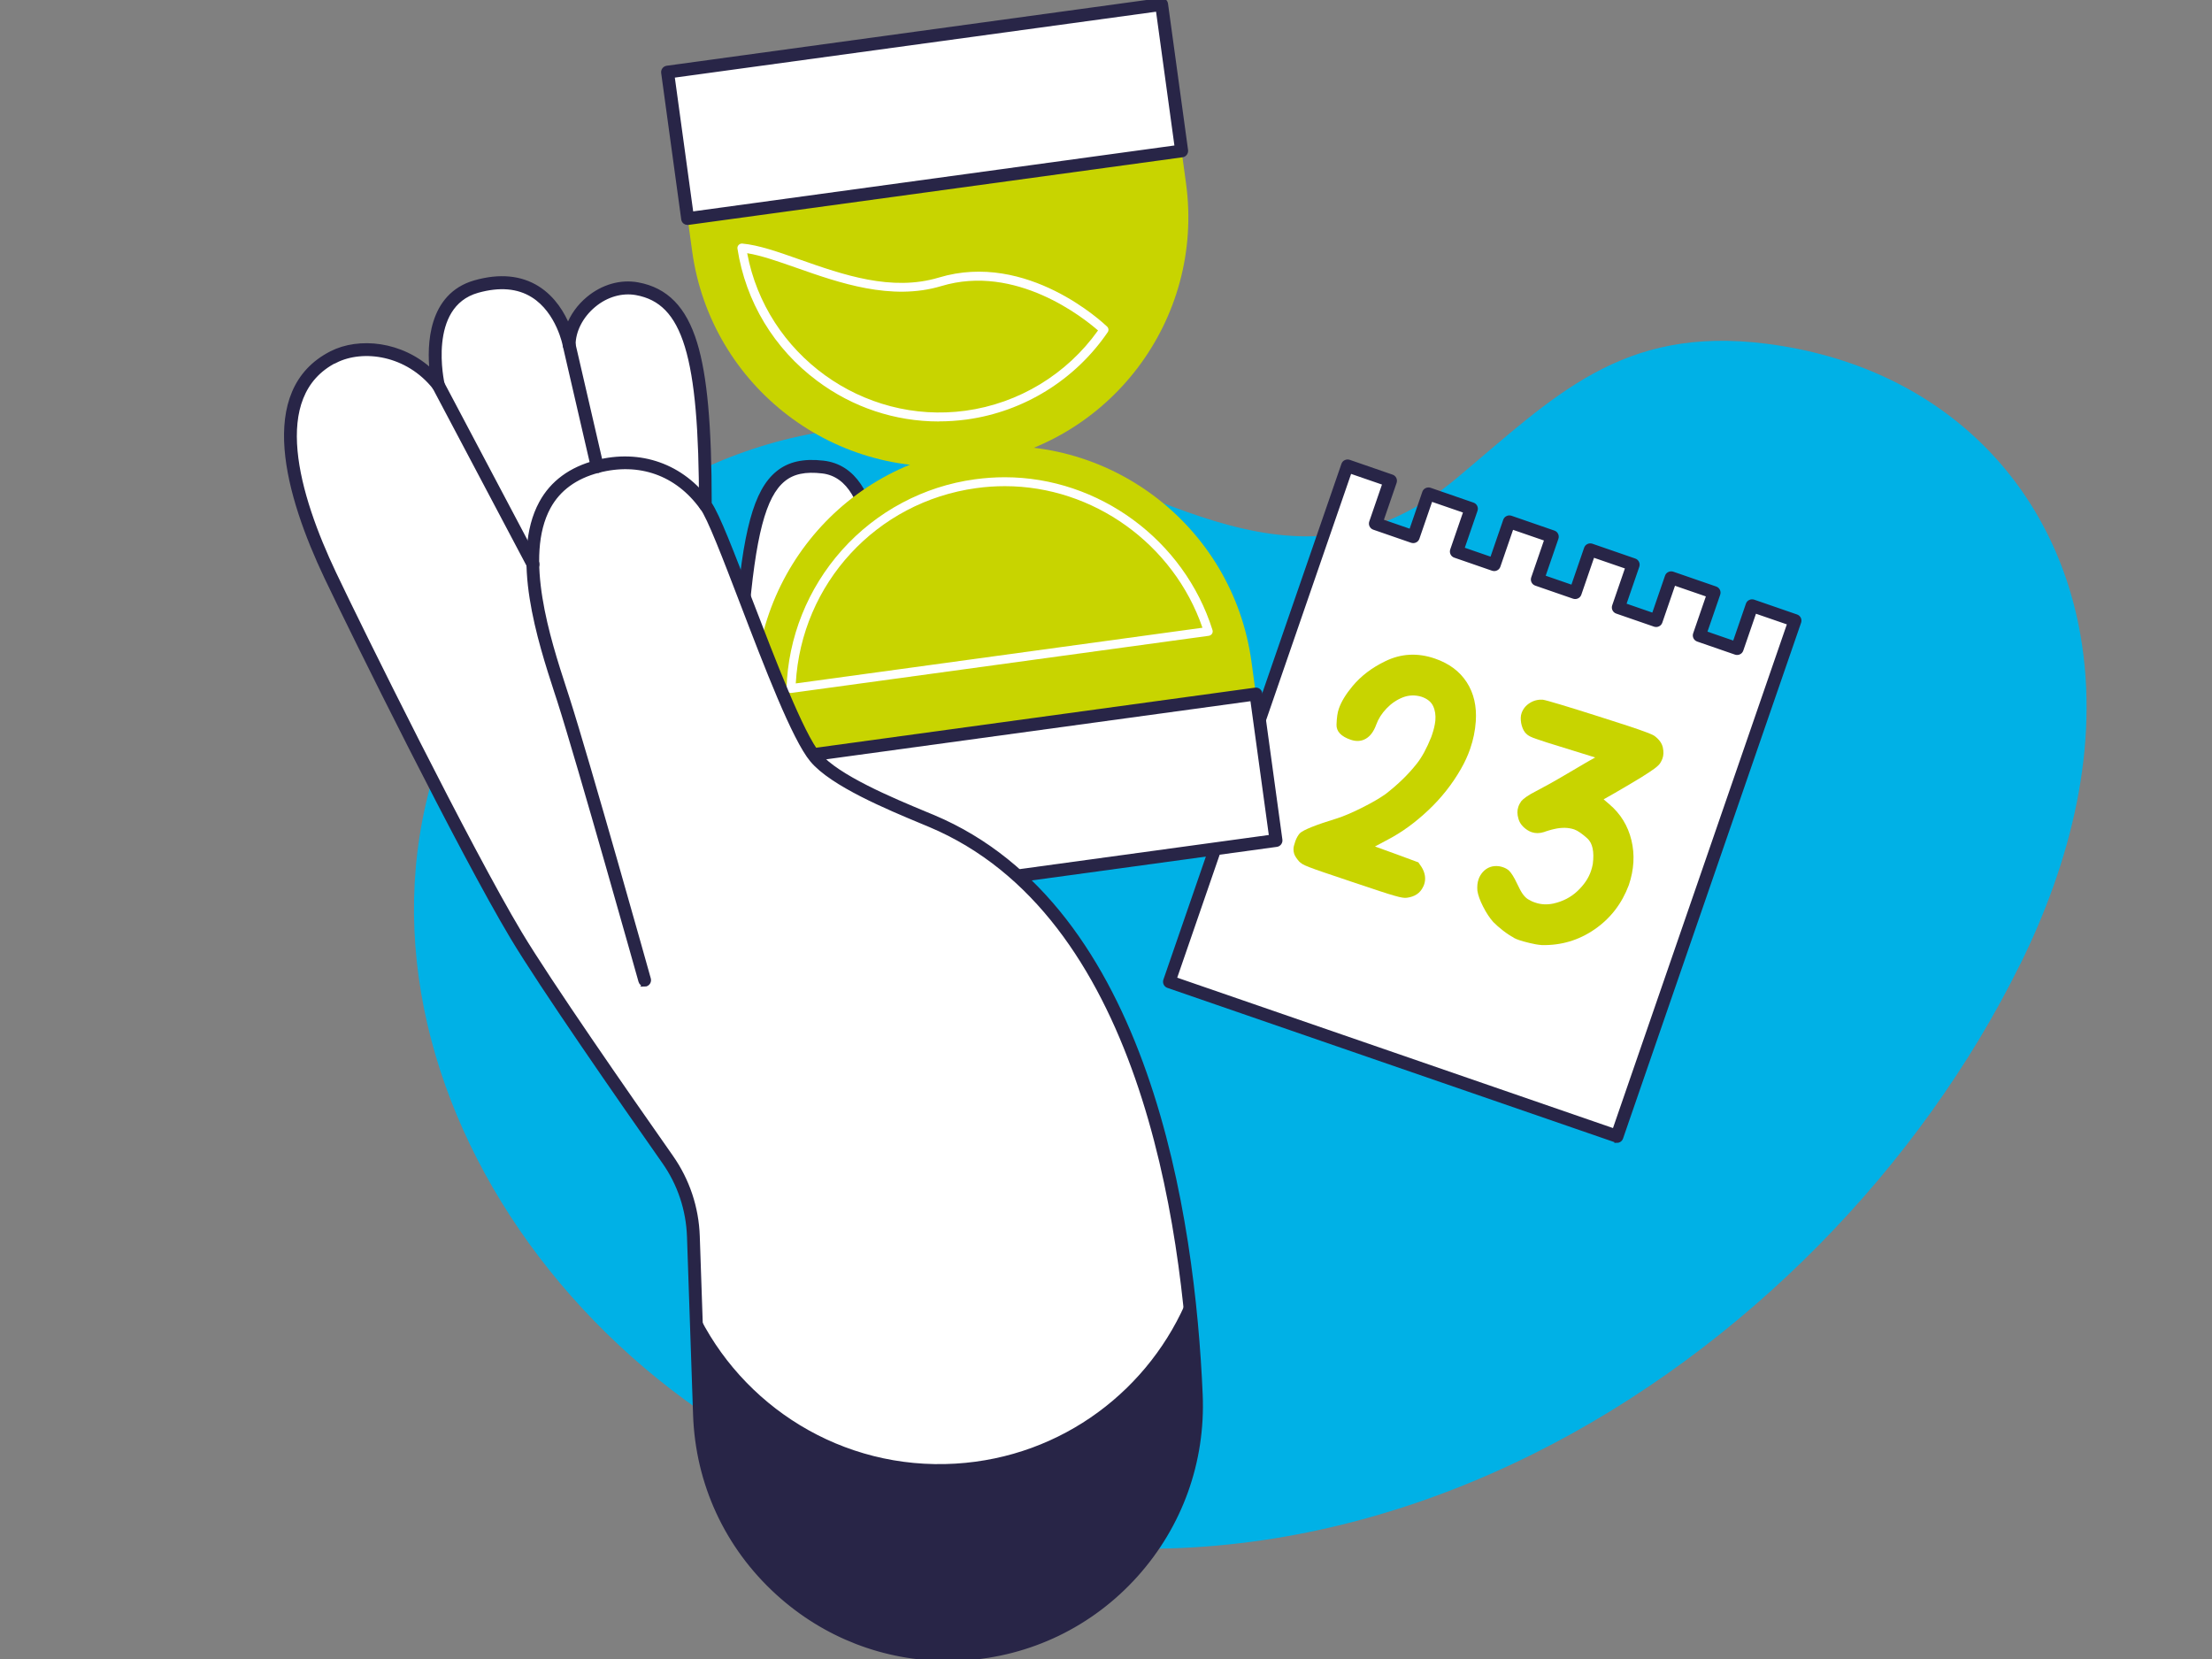 <svg xmlns="http://www.w3.org/2000/svg" id="Calque_1" viewBox="0 0 280 210"><rect x="0" y="0" width="280" height="210" fill="#808080" stroke="none"/><defs><style>.cls-1{fill:#00b1e6;}.cls-2{fill:#fff;}.cls-3{fill:#c8d400;}.cls-4,.cls-5{fill:#282547;}.cls-5{stroke:#282547;stroke-miterlimit:10;stroke-width:.5px;}</style></defs><path class="cls-1" d="M255.71,122.09c6.46-13.07,10.11-27.63,7.63-41.76-3.41-19.41-17.95-34.05-39.75-36.82-18.36-2.33-26.85,6.67-39.13,16.96-19.88,16.65-37.83,.89-58.55-4.74-22.17-6.02-45.04,4.1-58.6,19.93-32.02,37.4-8.75,90.24,34.67,110.62,31.91,14.98,64.47,11.54,92.14-2.26,26.78-13.36,48.99-36.43,61.58-61.93Z"></path><polygon class="cls-2" points="221.78 76.65 219.9 82.09 215.1 80.43 216.98 74.99 211.54 73.11 209.66 78.56 204.86 76.9 206.74 71.46 201.3 69.58 199.42 75.02 194.62 73.36 196.5 67.92 191.06 66.04 189.18 71.49 184.38 69.83 186.26 64.39 180.82 62.51 178.94 67.95 174.14 66.3 176.02 60.85 170.58 58.97 168.7 64.42 148.04 124.27 204.68 143.82 225.34 83.97 227.22 78.53 221.78 76.65"></polygon><path class="cls-5" d="M204.68,144.39c-.06,0-.12-.01-.18-.03l-56.65-19.55c-.29-.1-.45-.42-.35-.72l22.54-65.3c.05-.14,.15-.26,.29-.32,.13-.07,.29-.07,.43-.03l5.44,1.88c.29,.1,.45,.42,.35,.72l-1.69,4.91,3.73,1.29,1.69-4.91c.05-.14,.15-.26,.29-.32,.13-.07,.29-.07,.43-.03l5.44,1.88c.29,.1,.45,.42,.35,.72l-1.69,4.91,3.73,1.29,1.69-4.91c.05-.14,.15-.26,.29-.32,.13-.07,.29-.07,.43-.03l5.44,1.88c.29,.1,.45,.42,.35,.72l-1.69,4.91,3.73,1.29,1.69-4.91c.05-.14,.15-.26,.29-.32,.13-.07,.29-.07,.43-.03l5.44,1.88c.29,.1,.45,.42,.35,.72l-1.69,4.91,3.73,1.29,1.69-4.91c.05-.14,.15-.26,.29-.32,.13-.07,.29-.07,.43-.03l5.44,1.88c.29,.1,.45,.42,.35,.72l-1.69,4.91,3.73,1.29,1.69-4.91c.05-.14,.15-.26,.29-.32,.13-.07,.29-.07,.43-.03l5.44,1.88c.29,.1,.45,.42,.35,.72l-22.54,65.3c-.05,.14-.15,.26-.29,.32-.08,.04-.16,.06-.25,.06Zm-55.93-20.46l55.58,19.18,22.17-64.23-4.38-1.51-1.69,4.91c-.05,.14-.15,.26-.29,.32-.13,.07-.29,.07-.43,.03l-4.8-1.66c-.29-.1-.45-.42-.35-.72l1.69-4.91-4.38-1.51-1.69,4.91c-.05,.14-.15,.26-.29,.32-.13,.07-.29,.07-.43,.03l-4.8-1.66c-.29-.1-.45-.42-.35-.72l1.69-4.91-4.38-1.51-1.69,4.91c-.05,.14-.15,.26-.29,.32-.13,.07-.29,.07-.43,.03l-4.8-1.66c-.29-.1-.45-.42-.35-.72l1.69-4.91-4.38-1.51-1.69,4.91c-.05,.14-.15,.26-.29,.32-.13,.07-.29,.07-.43,.03l-4.8-1.66c-.29-.1-.45-.42-.35-.72l1.69-4.91-4.38-1.51-1.69,4.91c-.05,.14-.15,.26-.29,.32-.13,.07-.29,.07-.43,.03l-4.8-1.66c-.29-.1-.45-.42-.35-.72l1.69-4.91-4.38-1.51-22.17,64.23Z"></path><path class="cls-3" d="M164.44,109.04c-.13-.14-.25-.31-.38-.49-.12-.19-.21-.35-.25-.5-.1-.37-.1-.7-.02-.99,.08-.29,.14-.47,.17-.56,.14-.4,.33-.74,.57-1.02,.46-.44,2.04-1.07,4.75-1.9,.87-.28,1.94-.74,3.19-1.37,1.25-.63,2.22-1.2,2.91-1.69,1.59-1.23,2.9-2.51,3.94-3.83,.66-.82,1.27-1.95,1.85-3.39l.12-.35c.2-.59,.34-1.17,.4-1.73,.06-.69-.03-1.31-.28-1.84-.25-.54-.74-.93-1.46-1.18-.82-.25-1.62-.22-2.39,.08-.78,.31-1.46,.78-2.06,1.41-.6,.63-1.03,1.31-1.29,2.03-.31,.86-.75,1.46-1.32,1.79-.57,.33-1.2,.37-1.91,.13-1.23-.42-1.83-1.06-1.8-1.92,.03-.85,.12-1.52,.29-2,.31-.9,.89-1.85,1.74-2.87,1.07-1.28,2.44-2.33,4.12-3.14,2.01-.99,4.11-1.1,6.3-.35,1.81,.62,3.15,1.63,4.04,3.01,.89,1.38,1.27,3.03,1.14,4.94-.08,1.18-.32,2.34-.71,3.47-.3,.87-.69,1.72-1.17,2.55-1.1,1.93-2.48,3.67-4.12,5.22-1.64,1.55-3.35,2.8-5.13,3.73l-1.63,.87,2.76,1,2.73,1.01,.42,.61c.45,.75,.55,1.49,.31,2.19-.03,.1-.08,.2-.13,.3-.37,.79-1.06,1.25-2.05,1.38-.17,.02-.36,.02-.58-.02-.22-.03-.55-.11-1-.24-.45-.12-1.1-.33-1.95-.61-.85-.28-2-.67-3.45-1.15-1.48-.49-2.64-.89-3.5-1.18-.85-.29-1.49-.52-1.9-.68-.41-.16-.7-.29-.87-.4s-.3-.22-.41-.33Z"></path><path class="cls-3" d="M191.6,118.68c-.44-.23-.89-.53-1.35-.89-.47-.36-.88-.73-1.24-1.09-.45-.51-.88-1.16-1.28-1.95-.4-.78-.64-1.46-.72-2.02-.04-.53,0-1.01,.15-1.43,.11-.33,.29-.63,.53-.91,.55-.6,1.24-.85,2.07-.74,.18,.03,.35,.07,.51,.13,.29,.1,.54,.24,.75,.43,.3,.3,.64,.84,1.01,1.63,.28,.6,.52,1.04,.71,1.31,.2,.28,.41,.5,.65,.66,.31,.19,.62,.34,.94,.44,.72,.25,1.49,.29,2.31,.12,1.19-.27,2.2-.79,3.03-1.57,.83-.78,1.4-1.62,1.71-2.52,.1-.29,.18-.59,.24-.91,.2-1.56-.03-2.65-.7-3.25-.67-.6-1.22-.98-1.65-1.13-.74-.25-1.58-.27-2.53-.05-.23,.05-.47,.11-.72,.19-.25,.07-.44,.14-.57,.19-.56,.18-1.08,.18-1.56,.02-.17-.06-.35-.14-.52-.25-.61-.39-1-.87-1.16-1.44-.17-.57-.17-1.08-.02-1.51,.08-.25,.21-.49,.37-.72,.12-.15,.34-.34,.65-.56,.32-.22,.7-.45,1.16-.68,.41-.21,1-.53,1.78-.96,.77-.43,1.53-.87,2.29-1.32,.75-.44,1.41-.83,1.99-1.17,.58-.34,.94-.55,1.07-.61l.42-.24-3.64-1.13c-1.14-.35-1.96-.6-2.45-.76-.49-.16-.86-.29-1.11-.37l-.61-.21c-.33-.13-.56-.25-.7-.35-.14-.11-.27-.23-.38-.36-.23-.31-.39-.7-.48-1.18-.08-.48-.07-.9,.05-1.24,.19-.55,.54-.98,1.05-1.3,.51-.32,1.06-.45,1.65-.41,.22,.03,.99,.24,2.32,.64,1.33,.4,2.92,.9,4.75,1.48,1.82,.58,3.05,.98,3.7,1.19,.65,.21,1.1,.37,1.36,.46,.52,.18,.92,.33,1.21,.44,.41,.16,.7,.3,.85,.42,.56,.44,.89,.91,1,1.44s.09,.98-.05,1.37c-.07,.2-.17,.4-.3,.6-.11,.17-.34,.4-.7,.67-.36,.27-.94,.65-1.74,1.15-.8,.49-1.92,1.15-3.35,1.98l-1.36,.77,.71,.61c1.44,1.22,2.37,2.75,2.81,4.57,.44,1.82,.33,3.71-.33,5.67-.88,2.35-2.32,4.22-4.32,5.6-2.01,1.39-4.24,2.05-6.69,2-.5-.04-1.03-.13-1.58-.27-.55-.13-.97-.25-1.26-.35-.27-.09-.52-.19-.72-.3Z"></path><path class="cls-2" d="M104.16,59.12c8.25,.99,6.67,17.7,6.51,23.79-.08,3.2-.36,11.52-.46,14.75l-12.99-4.86-3.32-14.12c1.29-15.82,3.46-20.37,10.26-19.56Z"></path><path class="cls-5" d="M110.21,98.23c-.07,0-.13-.01-.2-.04l-12.99-4.86c-.18-.07-.31-.22-.35-.4l-3.32-14.12c-.01-.06-.02-.12-.01-.17,.93-11.41,2.31-16.5,5.1-18.78,1.45-1.18,3.29-1.59,5.79-1.3,7.97,.95,7.39,14.86,7.08,22.33-.03,.76-.06,1.45-.07,2.04-.08,3.19-.35,11.38-.46,14.75,0,.18-.1,.35-.25,.45-.09,.06-.2,.1-.31,.1Zm-12.51-5.85l11.98,4.48c.12-3.72,.36-11,.44-13.96,.02-.59,.04-1.29,.08-2.06,.27-6.6,.84-20.33-6.09-21.16-2.18-.26-3.75,.07-4.94,1.05-2.48,2.02-3.79,7.05-4.68,17.91l3.23,13.74Z"></path><path class="cls-3" d="M98.07,108.23l-2.18-15.93c-2.36-17.27,9.72-33.18,26.98-35.54,17.27-2.36,33.18,9.72,35.54,26.98l2.18,15.93-62.53,8.56Z"></path><path class="cls-2" d="M100.13,87.72c-.14,0-.27-.05-.38-.15-.12-.11-.19-.27-.19-.44,.2-6.44,2.69-12.65,7.01-17.49,4.37-4.9,10.35-8.09,16.84-8.97,1.25-.17,2.53-.26,3.78-.26,11.9,0,22.71,7.95,26.29,19.34,.05,.16,.03,.33-.06,.47-.09,.14-.24,.23-.4,.26l-52.82,7.23s-.05,0-.08,0Zm27.07-26.18c-1.21,0-2.43,.08-3.63,.25-12.62,1.73-22.13,12.07-22.84,24.72l51.48-7.05c-3.64-10.58-13.82-17.92-25.01-17.92Z"></path><rect class="cls-2" x="97.43" y="92.04" width="63.11" height="18.72" transform="translate(270.53 184.37) rotate(172.2)"></rect><path class="cls-5" d="M98.99,115.51c-.12,0-.24-.04-.34-.11-.12-.09-.2-.22-.22-.37l-2.54-18.54c-.04-.31,.17-.59,.48-.64l62.53-8.56c.31-.04,.59,.17,.64,.48l2.54,18.54c.02,.15-.02,.3-.11,.42-.09,.12-.22,.2-.37,.22l-62.53,8.56s-.05,0-.08,0Zm-1.9-18.62l2.39,17.43,61.41-8.41-2.39-17.43-61.41,8.41Z"></path><path class="cls-4" d="M120.72,187.78h0c14.11-.85,25.67-10.29,29.89-22.96,.4,4.03,.66,7.97,.82,11.74,.74,17.18-12.39,31.79-29.55,32.82h0c-17.67,1.06-32.74-12.65-33.34-30.34l-.36-10.72c5.63,12.17,18.3,20.31,32.55,19.46Z"></path><path class="cls-4" d="M120.57,187.28h0c14.64-.88,26.45-11.27,29.79-24.85,.54,4.85,.88,9.61,1.07,14.12,.74,17.18-12.39,31.79-29.55,32.82h0c-17.67,1.06-32.74-12.65-33.34-30.34l-.43-12.59c4.98,12.89,17.87,21.72,32.47,20.84Z"></path><path class="cls-3" d="M147.95,7.28l2.18,15.93c2.36,17.27-9.72,33.18-26.98,35.54-17.27,2.36-33.18-9.72-35.54-26.98l-2.18-15.93,62.53-8.56Z"></path><rect class="cls-2" x="85.48" y="4.76" width="63.11" height="18.72" transform="translate(-.83 16) rotate(-7.8)"></rect><path class="cls-5" d="M87.04,28.23c-.12,0-.24-.04-.34-.11-.12-.09-.2-.22-.22-.37l-2.54-18.54c-.04-.31,.17-.59,.48-.64L146.96,0c.31-.04,.59,.17,.64,.48l2.54,18.54c.02,.15-.02,.3-.11,.42-.09,.12-.22,.2-.37,.22l-62.53,8.56s-.05,0-.08,0Zm-1.9-18.62l2.39,17.43,61.41-8.41-2.39-17.43-61.41,8.41Z"></path><path class="cls-2" d="M42.19,45.18c3.66-1.87,9.63-1.08,13.28,3.55,0,0-2.47-10.42,4.83-12.47,9.94-2.8,11.75,7.39,11.75,7.39,0-3.93,4.17-7.92,8.6-7.12,6.67,1.21,8.64,8.47,8.64,27.38,2.22,2.81,10.09,27.37,13.91,31.94,2.69,3.22,10.86,6.43,14.73,8.06,24.86,10.45,32.32,45.03,33.5,72.64,.74,17.18-12.39,31.79-29.55,32.82h0c-17.67,1.06-32.74-12.65-33.34-30.34l-.77-22.54c-.12-3.49-1.25-6.87-3.25-9.72-5.18-7.38-15.44-22.13-19.18-28.37-6.59-11-20.19-38.51-23.54-45.59-4.01-8.47-9.09-22.78,.39-27.63Z"></path><path class="cls-5" d="M119.94,210c-7.98,0-15.55-2.92-21.51-8.34-6.45-5.87-10.16-13.89-10.45-22.6l-.77-22.54c-.12-3.39-1.2-6.64-3.15-9.42-5.59-7.96-15.51-22.25-19.2-28.41-6.51-10.86-20.13-38.38-23.57-45.63-4.88-10.3-8.73-23.58,.65-28.37,3.47-1.77,8.87-1.29,12.69,2.3-.34-3.23-.23-9.65,5.51-11.27,3.09-.87,5.75-.62,7.91,.73,2.05,1.29,3.22,3.31,3.86,4.87,.49-1.32,1.36-2.56,2.54-3.54,1.84-1.53,4.13-2.19,6.29-1.79,3.6,.66,5.9,3.02,7.26,7.44,1.27,4.14,1.84,10.4,1.84,20.31,1.02,1.48,2.84,6.23,5.12,12.17,2.91,7.59,6.53,17.04,8.66,19.59,2.38,2.85,9.33,5.74,13.48,7.47,.37,.15,.72,.3,1.04,.43,27.21,11.45,32.89,50.73,33.85,73.14,.36,8.46-2.55,16.58-8.21,22.87-5.66,6.29-13.43,10.03-21.87,10.54-.66,.04-1.32,.06-1.97,.06ZM42.19,45.18l.26,.5c-8.57,4.38-4.81,17.04-.14,26.89,3.43,7.24,17.03,34.71,23.51,45.54,3.67,6.13,13.58,20.39,19.16,28.34,2.07,2.95,3.23,6.42,3.35,10.03l.77,22.54c.29,8.4,3.87,16.15,10.09,21.81,6.22,5.66,14.26,8.5,22.66,7.99,16.72-1,29.74-15.47,29.02-32.23-.95-22.13-6.52-60.94-33.16-72.14-.32-.13-.66-.28-1.03-.43-4.25-1.77-11.35-4.72-13.91-7.79-2.26-2.7-5.76-11.84-8.85-19.91-2.15-5.61-4.18-10.91-5.07-12.04-.08-.1-.12-.22-.12-.35,0-18.94-2.06-25.71-8.18-26.82-1.83-.33-3.79,.23-5.37,1.55-1.61,1.34-2.57,3.22-2.57,5.01,0,.29-.22,.54-.51,.56-.3,.02-.55-.18-.61-.46,0-.04-.81-4.33-4.04-6.35-1.88-1.18-4.23-1.37-6.99-.6-6.69,1.89-4.45,11.7-4.43,11.8,.06,.26-.07,.52-.3,.64-.24,.12-.52,.05-.69-.16-3.45-4.39-9.1-5.17-12.58-3.4l-.26-.5Z"></path><path class="cls-4" d="M120.95,185.27h0c13.53-.81,24.73-9.43,29.51-21.24,.48,4.26,.79,8.47,.97,12.53,.74,17.18-12.39,31.79-29.55,32.82h0c-17.67,1.06-32.74-12.65-33.34-30.34l-.45-13.28c5.74,12.22,18.51,20.38,32.87,19.51Z"></path><path class="cls-5" d="M75.6,59.62c-.26,0-.49-.18-.55-.44l-3.56-15.4c-.07-.3,.12-.61,.42-.68,.3-.07,.61,.12,.68,.42l3.56,15.4c.07,.3-.12,.61-.42,.68-.04,0-.09,.01-.13,.01Z"></path><path class="cls-5" d="M67.47,71.99c-.2,0-.4-.11-.5-.3l-12-22.69c-.15-.28-.04-.62,.24-.76,.28-.15,.62-.04,.76,.23l12,22.69c.15,.28,.04,.62-.23,.76-.08,.04-.17,.07-.26,.07Z"></path><path class="cls-5" d="M81.61,124.63c-.25,0-.47-.16-.54-.41-.08-.27-7.73-27.53-10.3-35.55-.11-.35-.23-.72-.36-1.1-2.09-6.44-5.59-17.21-1.92-23.93,1.4-2.57,3.75-4.29,6.96-5.13,5.59-1.46,10.92,.44,14.28,5.07,.18,.25,.13,.6-.13,.79-.25,.18-.61,.13-.79-.13-3.12-4.31-7.89-6-13.08-4.64-2.9,.76-5.01,2.3-6.26,4.58-3.44,6.29-.04,16.77,2,23.04,.13,.39,.25,.76,.36,1.11,2.58,8.04,10.24,35.31,10.31,35.59,.08,.3-.09,.61-.39,.7-.05,.01-.1,.02-.15,.02Z"></path><path class="cls-2" d="M118.84,53.35c-5.53,0-10.89-1.77-15.4-5.14-5.46-4.07-9.05-10.02-10.09-16.73-.03-.17,.03-.35,.15-.47,.12-.13,.29-.19,.46-.18,2.08,.19,4.5,1.04,7.3,2.03,5.44,1.91,11.6,4.08,17.59,2.27h0c11.2-3.37,20.88,5.82,21.29,6.21,.2,.19,.23,.5,.07,.72-4.12,6.03-10.62,10.05-17.83,11.04-1.18,.16-2.36,.24-3.54,.24Zm-24.26-21.3c2.4,12.82,14.64,21.72,27.64,19.94,6.73-.92,12.82-4.61,16.77-10.16-1.82-1.59-10.4-8.46-19.83-5.62h0c-6.34,1.91-12.97-.42-18.29-2.29-2.4-.84-4.5-1.58-6.29-1.87Zm24.42,3.62h0Z"></path></svg>